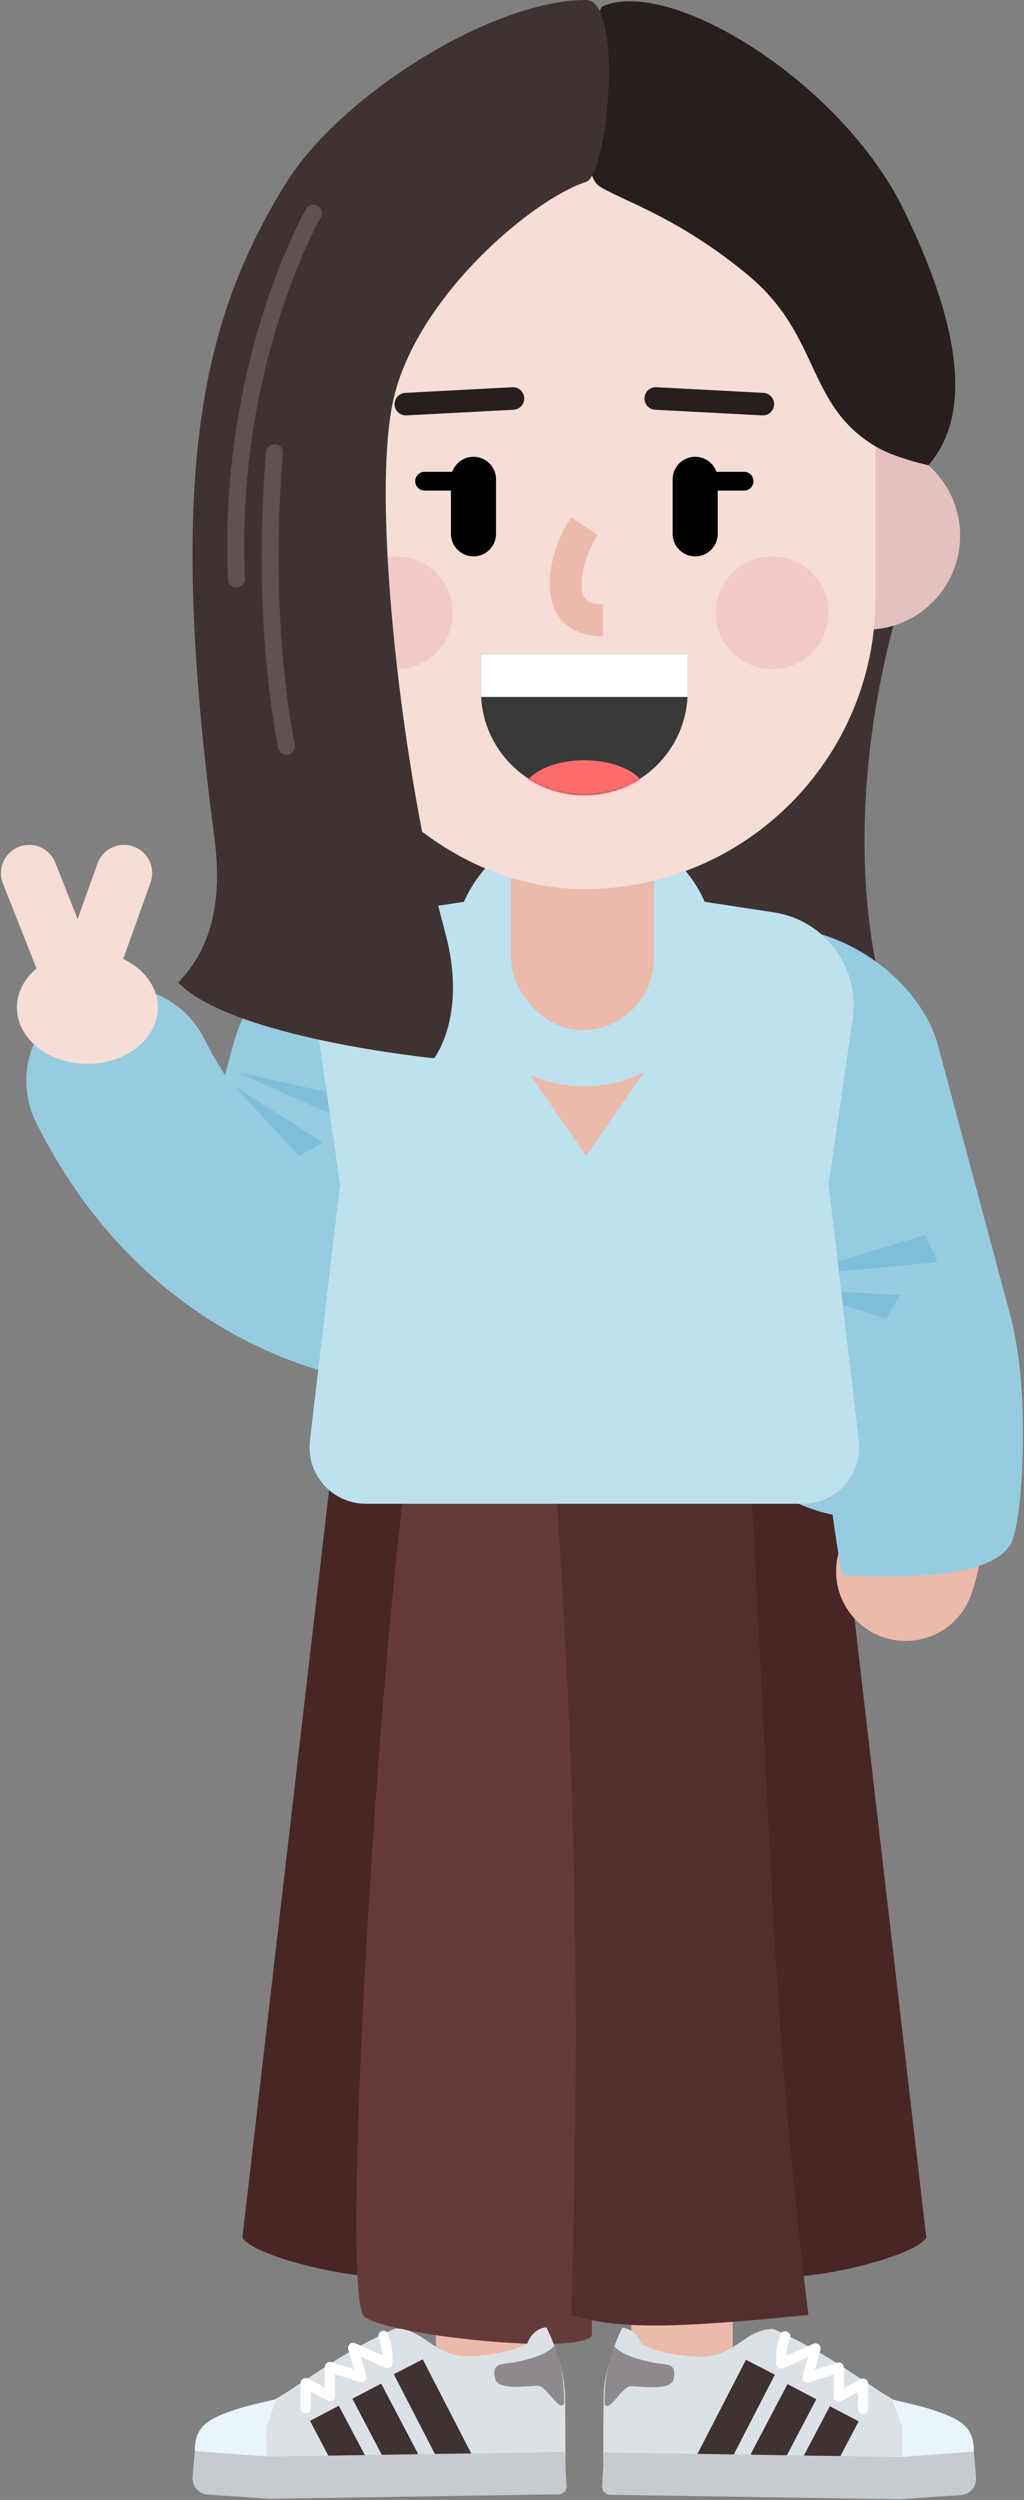 <?xml version="1.0" encoding="UTF-8"?>
<svg width="545px" height="1330px" viewBox="0 0 545 1330" version="1.1" xmlns="http://www.w3.org/2000/svg" xmlns:xlink="http://www.w3.org/1999/xlink">
    <rect x="0" y="0" width="545" height="1330" fill="#808080" stroke="none"/>
    <!-- Generator: Sketch 55.2 (78181) - https://sketchapp.com -->
    <title>gee_me_082</title>
    <desc>Created with Sketch.</desc>
    <defs>
        <path d="M0.09,0 C0.03,1.021 0,2.051 0,3.081 L0,22.367 C0,51.44 24.629,75 54.999,75 C85.378,75 109.997,51.44 109.997,22.367 L109.997,3.081 C109.997,2.051 109.967,1.021 109.907,0 L0.09,0 Z" id="path-1"></path>
    </defs>
    <g id="GEE!-ME" stroke="none" stroke-width="1" fill="none" fill-rule="evenodd">
        <g id="gee_me_082" transform="translate(-320, -135)">
            <g transform="translate(320, 135)">
                <g id="lower-limb" transform="translate(102, 762)" fill-rule="nonzero">
                    <path d="M234,374 L234,524 C234,538.912 246.088,551 261,551 C275.912,551 288,538.912 288,524 L288,374 C288,359.088 275.912,347 261,347 C246.088,347 234,359.088 234,374 Z" id="Path" fill="#EBBAAA"></path>
                    <path d="M130,374 L130,524 C130,538.912 142.088,551 157,551 C171.912,551 184,538.912 184,524 L184,374 C184,359.088 171.912,347 157,347 C142.088,347 130,359.088 130,374 Z" id="Path" fill="#EBBAAA"></path>
                    <g id="Group-265" transform="translate(27, 0)">
                        <path d="M0,428.5 L49.712,0 L105.39,0 C121.298,124.145 108.174,443.72 87.494,448.52 C66.814,453.33 6.629,439.18 0,428.5 Z" id="Path" fill="#482625"></path>
                        <path d="M364,428.5 L314.288,0 L258.61,0 C242.702,124.145 255.826,443.72 276.506,448.52 C297.187,453.33 357.372,439.18 364,428.5 Z" id="Path" fill="#482625"></path>
                        <path d="M64.962,470.55 C77.887,480.56 179.387,491.24 186.016,480.56 L186.016,272.32 L169.358,25.029 L86.695,25.029 C70.787,149.174 52.037,460.54 64.962,470.55 Z" id="Path" fill="#653B3A"></path>
                        <path d="M174.988,469.54 C199.845,477.55 231.661,476.55 301.258,469.54 C301.258,469.54 288.242,368.43 282.367,254.29 C276.492,140.161 269.442,1 269.442,1 L166.04,15.016 C174.988,153.177 180.954,270.31 174.988,469.54 Z" id="Path" fill="#522F2E"></path>
                    </g>
                    <g id="Group-266" transform="translate(0, 476)">
                        <path d="M12.665,89.02 C12.467,66.33 15.573,52.52 35.385,43.25 C55.197,33.98 73.86,16.15 108.136,0.86 C108.136,0.86 112.648,0.01 119.992,3.97 C126.259,7.34 134.308,15.62 146.438,15.51 C159.609,15.4 171.346,12.62 178.638,8.81 C181.789,0.22 188.778,0.16 188.778,0.16 C188.778,0.16 198.619,18.81 198.782,37.54 C198.946,56.28 198.929,87.4 198.929,87.4 L12.665,89.02 Z" id="Rectangle-82" fill="#DCE1E6"></path>
                        <path d="M87.039,8.622 C84.95,7.704 82.733,9.624 83.341,11.822 L86.303,22.517 L74.413,18.693 C72.665,18.131 70.877,19.434 70.877,21.27 L70.876,32.265 L61.965,27.458 C60.162,26.485 57.973,27.791 57.973,29.84 L57.973,43.22 C57.973,44.715 59.185,45.927 60.68,45.927 C62.175,45.927 63.387,44.715 63.387,43.22 L63.387,34.376 L72.298,39.182 C74.101,40.155 76.29,38.849 76.29,36.8 L76.291,24.984 L89.421,29.207 C91.472,29.866 93.433,27.983 92.859,25.908 L90.08,15.871 L103.14,21.608 C104.929,22.394 106.936,21.084 106.936,19.13 L106.933,18.112 L106.923,17.022 C106.88,13.87 106.716,11.736 106.25,9.226 C105.871,7.179 105.317,5.295 104.551,3.577 C103.942,2.212 102.342,1.599 100.976,2.208 C99.611,2.817 98.998,4.417 99.607,5.783 C100.186,7.082 100.622,8.561 100.927,10.212 C101.184,11.595 101.335,12.874 101.421,14.378 L101.451,14.953 L87.039,8.622 Z" id="Vector-293" fill="#FFFFFF"></path>
                        <path d="M192.939,10.03 C189.113,15.2 175.316,18.3 170.125,19.05 C164.935,19.81 159.373,19.15 161.598,27.7 C163.172,33.74 178.297,31.3 184.211,31.25 C189.019,31.2 195.762,45.67 198.273,40.76 C198.273,23.95 195.089,14.85 192.939,10.03 Z" id="Vector-416" fill-opacity="0.5" fill="#3F3232"></path>
                        <path d="M20.162,44.99 C26.241,42.8 32.678,41.13 45.02,38.35 L39.775,53.38 L39.924,70.51 L4.796,70.82 C3.362,70.83 0.8,68.93 2.023,61.21 C3.552,51.56 11.525,48.11 20.162,44.99 Z" id="Vector-415" fill="#EAF4FB"></path>
                        <polygon id="Vector-186" fill="#3F3232" points="62.996 49.927 79.36 80.987 94.686 72.913 78.322 41.853"></polygon>
                        <polygon id="Vector-187" fill="#3F3232" points="85.536 38.149 105.145 75.469 120.481 67.411 100.872 30.091"></polygon>
                        <polygon id="Vector-188" fill="#3F3232" points="107.587 25.109 134.699 77.699 150.097 69.761 122.985 17.171"></polygon>
                        <path d="M199.513,84.42 L198.497,66.45 L40.985,68.9 L1.711,66.03 L0.52,79.75 C0.101,84.57 3.722,88.8 8.555,89.14 L41.182,91.38 L195.256,89 C197.718,88.96 199.652,86.88 199.513,84.42 Z" id="Vector-414" fill="#C7CBCF"></path>
                    </g>
                    <g id="Group-183" transform="translate(218, 476)">
                        <path d="M187.335,89.28 C187.533,66.58 184.427,52.78 164.615,43.5 C144.803,34.23 126.14,16.4 91.864,1.11 C91.864,1.11 87.352,0.27 80.008,4.22 C73.741,7.6 65.692,15.87 53.562,15.77 C40.391,15.65 28.654,12.87 21.362,9.06 C18.211,0.47 11.222,0.41 11.222,0.41 C11.222,0.41 1.381,19.06 1.218,37.8 C1.054,56.53 1.071,87.65 1.071,87.65 L187.335,89.28 Z" id="Rectangle-82_2" fill="#DCE1E6"></path>
                        <path d="M107.141,26.157 C106.567,28.232 108.527,30.115 110.577,29.457 L123.709,25.242 L123.71,37.05 C123.71,39.099 125.899,40.405 127.702,39.432 L136.613,34.626 L136.613,43.48 C136.613,44.975 137.825,46.187 139.32,46.187 C140.815,46.187 142.027,44.975 142.027,43.48 L142.027,30.09 C142.027,28.041 139.838,26.735 138.035,27.708 L129.124,32.515 L129.123,21.53 C129.123,19.695 127.336,18.392 125.589,18.953 L113.698,22.77 L116.659,12.083 C117.268,9.884 115.05,7.964 112.961,8.882 L98.549,15.213 C98.628,13.456 98.783,12.033 99.07,10.479 C99.376,8.821 99.812,7.336 100.393,6.033 C101.002,4.667 100.389,3.067 99.024,2.458 C97.658,1.849 96.058,2.462 95.449,3.827 C94.68,5.55 94.126,7.441 93.746,9.496 C93.187,12.525 93.064,15.006 93.064,19.39 C93.064,21.344 95.071,22.654 96.86,21.868 L109.919,16.131 L107.141,26.157 Z" id="Vector-293_2" fill="#FFFFFF"></path>
                        <path d="M7.061,10.28 C10.887,15.45 24.684,18.55 29.875,19.31 C35.065,20.07 40.627,19.4 38.402,27.95 C36.828,33.99 21.703,31.55 15.789,31.5 C10.981,31.46 4.238,45.92 1.727,41.01 C1.727,24.2 4.911,15.1 7.061,10.28 Z" id="Vector-416_2" fill-opacity="0.5" fill="#3F3232"></path>
                        <path d="M179.838,45.24 C173.759,43.05 167.322,41.39 154.98,38.6 L160.225,53.64 L160.076,70.77 L195.204,71.07 C196.638,71.09 199.2,69.18 197.977,61.46 C196.448,51.81 188.475,48.36 179.838,45.24 Z" id="Vector-415_2" fill="#EAF4FB"></path>
                        <polygon id="Vector-186_2" fill="#3F3232" points="121.678 42.103 105.314 73.163 120.64 81.237 137.004 50.177"></polygon>
                        <polygon id="Vector-187_2" fill="#3F3232" points="99.128 30.351 79.519 67.671 94.855 75.729 114.464 38.409"></polygon>
                        <polygon id="Vector-188_2" fill="#3F3232" points="77.015 17.421 49.903 70.021 65.301 77.959 92.413 25.359"></polygon>
                        <path d="M0.487,84.68 L1.503,66.71 L159.015,69.15 L198.289,66.28 L199.48,80 C199.899,84.83 196.278,89.06 191.445,89.39 L158.818,91.64 L4.744,89.25 C2.282,89.21 0.348,87.13 0.487,84.68 Z" id="Vector-414_2" fill="#C7CBCF"></path>
                    </g>
                </g>
                <path d="M477,328 C477,328 439.008,447.376 477,552 L145,552 L145,328 L477,328 Z" id="Path" fill="#3F3232"></path>
                <g id="upper-limb" transform="translate(0, 438)">
                    <path d="M404.497,141.367 C423.087,174.323 438.116,225.32 445.938,279.065 C452.833,326.437 452.762,369.276 447.392,384.89 L447.228,385.355 C440.244,404.559 450.151,425.789 469.355,432.772 C488.559,439.756 509.789,429.849 516.772,410.645 C527.588,380.901 527.765,327.479 519.167,268.406 C510.138,206.372 492.646,147.018 468.949,105.009 C458.909,87.211 436.342,80.922 418.544,90.962 C400.746,101.002 394.457,123.569 404.497,141.367 Z" id="Path" fill="#EBBAAA" fill-rule="nonzero"></path>
                    <path d="M388,173 C354,263 148,305 64,137" id="Path" stroke="#96CCE0" stroke-width="100" stroke-linecap="round" stroke-linejoin="bevel"></path>
                    <path d="M41.305,50.96 L29.449,20.983 C26.402,13.279 17.687,9.504 9.983,12.551 C2.279,15.598 -1.496,24.313 1.551,32.017 L28.051,99.017 L56.121,98.558 L80.121,31.558 C82.915,23.759 78.857,15.172 71.058,12.379 C63.259,9.585 54.672,13.643 51.879,21.442 L41.305,50.96 Z" id="Vector-641" fill="#F6DDD6" fill-rule="nonzero"></path>
                    <ellipse id="Ellipse-74" fill="#F6DDD6" fill-rule="nonzero" cx="46.5" cy="98" rx="37.5" ry="30"></ellipse>
                    <rect id="Rectangle-285" fill="#96CCE0" fill-rule="nonzero" transform="translate(436.515, 212.549) rotate(-15) translate(-436.515, -212.549) " x="351.515" y="52.549" width="170" height="320" rx="85"></rect>
                    <polygon id="Vector-452" fill="#7EBFD7" fill-rule="nonzero" points="492.5 219 420 241 499 233.5"></polygon>
                    <polygon id="Vector-453" fill="#7EBFD7" fill-rule="nonzero" points="479 251 423 248 471.5 263.5"></polygon>
                    <rect id="Rectangle-286" fill="#96CCE0" fill-rule="nonzero" transform="translate(197.692, 171.496) rotate(15) translate(-197.692, -171.496) " x="112.692" y="53.996" width="170" height="235" rx="85"></rect>
                    <polygon id="Vector-646" fill="#7EBFD7" fill-rule="nonzero" points="199.396 148.616 125.439 132.164 197.935 164.439"></polygon>
                    <polygon id="Vector-647" fill="#7EBFD7" fill-rule="nonzero" points="171.918 169.855 124.614 139.733 159.245 177.059"></polygon>
                    <path d="M539,381 C545.4,362.6 547,298 539,268 L425,263 C437.201,301 439.201,351 448.201,400 L448.354,400.007 C469.5,401.014 531.019,403.944 539,381 Z" id="Vector-449" fill="#96CCE0" fill-rule="nonzero"></path>
                    <path d="M168.169,104.028 C164.202,76.828 182.936,51.526 210.109,47.383 L311,32 L411.891,47.383 C439.064,51.526 457.798,76.828 453.831,104.028 L441,192 L457.058,328.495 C459.156,346.33 445.221,362 427.264,362 L194.736,362 C176.778,362 162.844,346.33 164.942,328.495 L181,192 L168.169,104.028 Z" id="Rectangle-284" fill="#BEE1EE" fill-rule="nonzero"></path>
                    <path d="M274,37.911 C274,16.973 291.062,0 312,0 C332.938,0 350,16.973 350,37.911 L350,110.177 C350,117.876 347.656,125.393 343.28,131.727 L312,177 L280.72,131.727 C276.344,125.393 274,117.876 274,110.177 L274,37.911 Z" id="Path" fill="#EBBAAA" fill-rule="nonzero"></path>
                    <path d="M311,140 C349.66,140 381,108.66 381,70 C381,31.34 349.66,0 311,0 C272.34,0 241,31.34 241,70 C241,108.66 272.34,140 311,140 Z" id="Path" fill="#BEE1EE" fill-rule="nonzero"></path>
                </g>
                <g id="head" transform="translate(94.856, 0)">
                    <rect id="Path" fill="#EBBAAA" fill-rule="nonzero" x="177.144" y="354" width="76" height="194" rx="37.911"></rect>
                    <path d="M366.144,335 C393.759,335 416.144,312.614 416.144,285 C416.144,257.386 393.759,235 366.144,235 C338.531,235 316.144,257.386 316.144,285 C316.144,312.614 338.531,335 366.144,335 Z" id="Path" fill="#E4C1C1" fill-rule="nonzero"></path>
                    <rect id="Path" fill="#F6DDD6" fill-rule="nonzero" x="61.145" y="33" width="310" height="440" rx="155"></rect>
                    <path d="M225.351,3.597 C261.281,-13.025 353.055,43.681 386.19,111.729 C409.173,158.929 427.349,215.159 399.289,247.519 C399.289,247.519 381.548,243.7 371.144,237.5 C334.144,215.45 342,178.999 304,146.999 C266,114.999 233.611,105.779 223.68,98.729 C213.75,91.669 212.581,30.799 225.351,3.597 Z" id="Path" fill="#271E1E" fill-rule="nonzero"></path>
                    <circle id="Ellipse-75" fill="#F2CACA" fill-rule="nonzero" cx="116.144" cy="326" r="30"></circle>
                    <path d="M114.51,212.58 C126.809,158.21 188.049,106.18 217.04,96.78 C229,92.91 237,0 217.04,0 C166.519,0 86.379,51.1 57.779,96.78 C10.819,171.8 -5.79,255.9 19.209,445.19 C25.32,491.51 10.399,511.65 -2.84217094e-14,522.72 C28.68,552.33 136.16,563 136.16,563 C136.16,563 154.25,540.38 141.94,495.53 C119.689,414.54 102.219,266.96 114.51,212.58 Z" id="Path" fill="#3F3232" fill-rule="nonzero"></path>
                    <path d="M68.102,111.074 L67.68,111.826 L67.24,112.631 L66.858,113.342 C66.66,113.713 66.452,114.108 66.233,114.526 L65.646,115.66 L65.042,116.845 C63.92,119.066 62.718,121.546 61.451,124.279 C56.533,134.888 51.621,147.154 47.039,160.929 C32.227,205.469 24.195,255.095 26.504,308.195 C26.612,310.678 28.712,312.604 31.195,312.496 C33.678,312.388 35.603,310.287 35.495,307.805 C33.237,255.872 41.095,207.323 55.58,163.769 C60.05,150.326 64.837,138.375 69.616,128.064 L70.277,126.651 C71.692,123.643 73.012,120.986 74.21,118.693 L74.796,117.583 L75.318,116.615 L75.897,115.574 C77.139,113.422 76.402,110.669 74.249,109.427 C72.097,108.184 69.345,108.922 68.102,111.074 Z" id="Path" fill="#615252" fill-rule="nonzero"></path>
                    <path d="M46.778,240.357 L46.677,241.428 L46.495,243.506 L46.416,244.463 C46.165,247.544 45.914,251.067 45.678,254.992 L45.628,255.839 C43.194,297.327 44.187,342.975 51.089,386.073 C51.729,390.066 52.417,394.004 53.154,397.885 C53.617,400.326 55.973,401.93 58.414,401.466 C60.856,401.002 62.459,398.647 61.995,396.205 C61.275,392.411 60.602,388.559 59.976,384.65 C53.193,342.299 52.214,297.257 54.613,256.366 L54.762,253.903 L54.933,251.298 C55.047,249.607 55.164,248.011 55.281,246.514 L55.463,244.262 L55.733,241.261 C55.982,238.788 54.18,236.581 51.708,236.332 C49.235,236.082 47.028,237.884 46.778,240.357 Z" id="Path" fill="#615252" fill-rule="nonzero"></path>
                    <path d="M131.144,261 L161.144,261 C163.906,261 166.144,258.761 166.144,256 C166.144,253.239 163.906,251 161.144,251 L131.144,251 C128.383,251 126.144,253.239 126.144,256 C126.144,258.761 128.383,261 131.144,261 Z" id="Vector-643" fill="#000000" fill-rule="nonzero"></path>
                    <path d="M271.144,261 L301.144,261 C303.906,261 306.144,258.761 306.144,256 C306.144,253.239 303.906,251 301.144,251 L271.144,251 C268.383,251 266.144,253.239 266.144,256 C266.144,258.761 268.383,261 271.144,261 Z" id="Vector-644" fill="#000000" fill-rule="nonzero"></path>
                    <path d="M263.144,255 L263.144,284 C263.144,290.627 268.517,296 275.144,296 C281.772,296 287.144,290.627 287.144,284 L287.144,255 C287.144,248.373 281.772,243 275.144,243 C268.517,243 263.144,248.373 263.144,255 Z" id="Vector-181" fill="#000000" fill-rule="nonzero"></path>
                    <path d="M145.148,255 L145.148,284 C145.148,290.627 150.52,296 157.148,296 C163.775,296 169.148,290.627 169.148,284 L169.148,255 C169.148,248.373 163.775,243 157.148,243 C150.52,243 145.148,248.373 145.148,255 Z" id="Vector-642" fill="#000000" fill-rule="nonzero"></path>
                    <path d="M253.829,217.992 L310.829,220.992 C314.138,221.166 316.962,218.624 317.136,215.315 C317.31,212.006 314.769,209.182 311.46,209.008 L254.46,206.008 C251.151,205.834 248.327,208.376 248.153,211.685 C247.979,214.994 250.52,217.818 253.829,217.992 Z" id="Vector-179" fill="#271E1E" fill-rule="nonzero"></path>
                    <path d="M177.829,206.008 L120.829,209.008 C117.52,209.182 114.979,212.006 115.153,215.315 C115.327,218.624 118.151,221.166 121.46,220.992 L178.46,217.992 C181.769,217.818 184.31,214.994 184.136,211.685 C183.962,208.376 181.138,205.834 177.829,206.008 Z" id="Vector-645" fill="#271E1E" fill-rule="nonzero"></path>
                    <circle id="Ellipse-67" fill="#F2CACA" fill-rule="nonzero" cx="316.144" cy="326" r="30"></circle>
                    <path d="M209.072,275.285 C202.516,285.119 197.644,299.125 197.644,310.625 C197.644,327.299 207.601,338.5 226.144,338.5 L226.144,321.5 C217.465,321.5 214.644,318.326 214.644,310.625 C214.644,302.75 218.41,291.926 223.217,284.715 L209.072,275.285 Z" id="Path" fill="#EBBAAA" fill-rule="nonzero"></path>
                    <g id="Path" transform="translate(161.144, 348)">
                        <path d="M0,0.02 L0,19.82 C0,50.3 24.629,75 54.999,75 C85.378,75 109.997,50.3 109.997,19.82 L109.997,0.02 L0,0.02 Z" fill="#393939"></path>
                        <g id="Object">
                            <g id="Clipped">
                                <mask id="mask-2" fill="white">
                                    <use xlink:href="#path-1"></use>
                                </mask>
                                <g id="Path"></g>
                                <path d="M54.998,92.693 C73.316,92.693 88.166,84.583 88.166,74.58 C88.166,64.576 73.316,56.467 54.998,56.467 C36.68,56.467 21.83,64.576 21.83,74.58 C21.83,84.583 36.68,92.693 54.998,92.693 Z" id="Path" fill="#FF6C6C" fill-rule="nonzero" mask="url(#mask-2)"></path>
                            </g>
                        </g>
                        <rect fill="#FFFFFF" fill-rule="nonzero" x="0" y="0.02" width="110" height="22.747"></rect>
                    </g>
                </g>
            </g>
        </g>
    </g>
</svg>